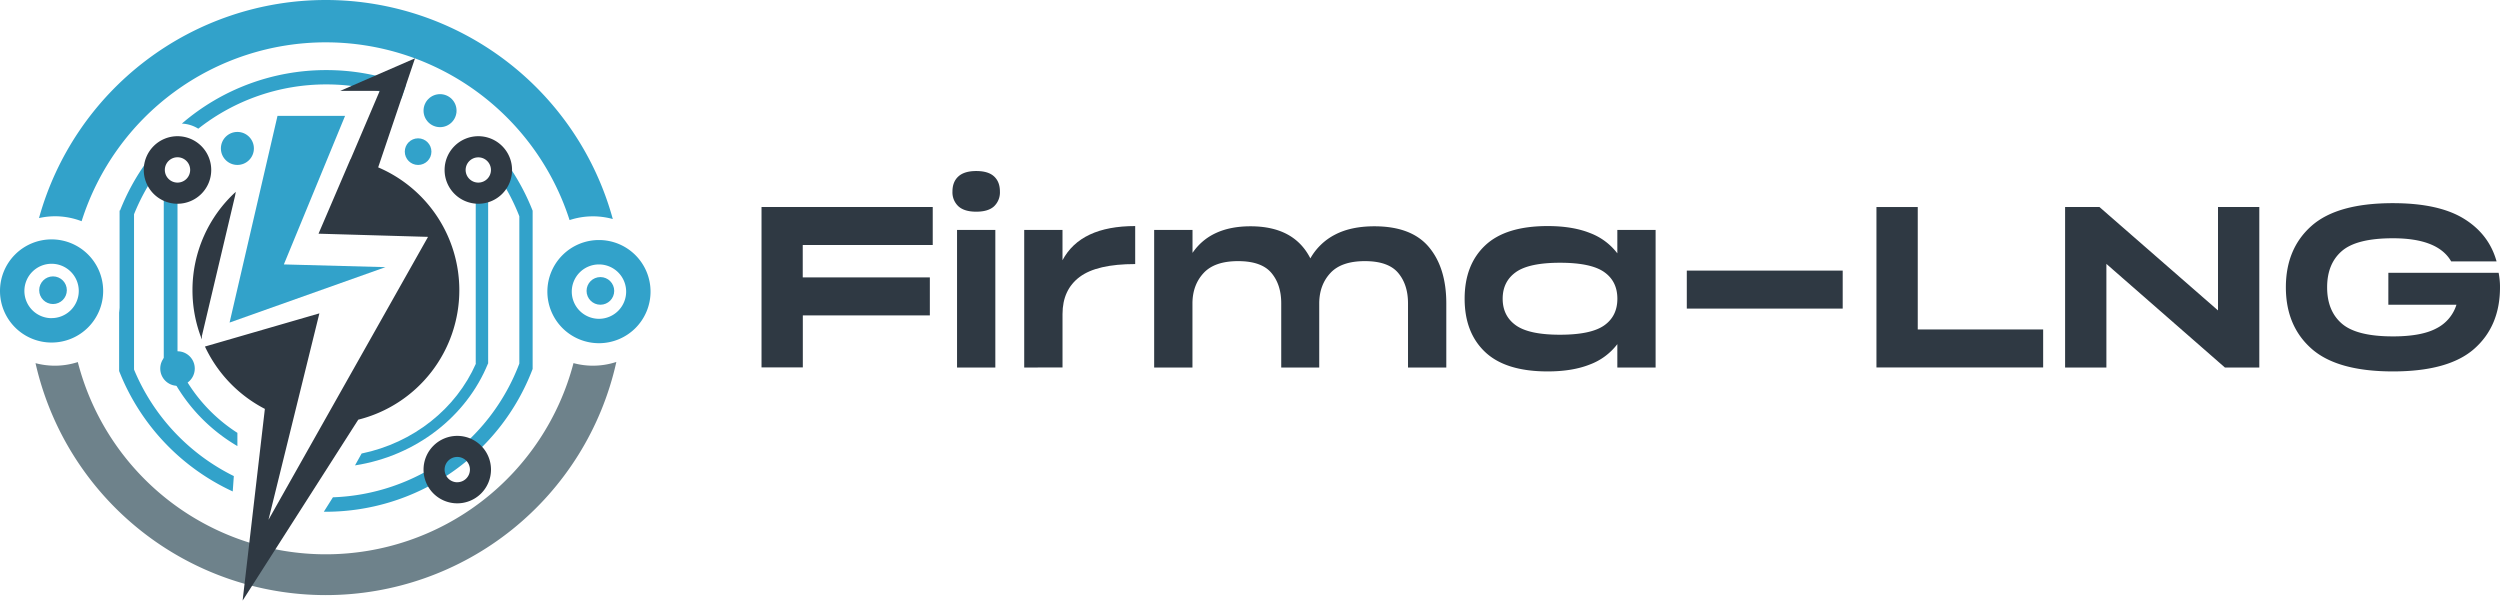 <?xml version="1.0" encoding="UTF-8"?> <svg xmlns="http://www.w3.org/2000/svg" id="Слой_1" data-name="Слой 1" viewBox="0 0 1513.31 363.55"><defs><style>.cls-1{fill:#32a2ca;}.cls-2{fill:#6e828b;}.cls-3{fill:#2f3943;}.cls-4{opacity:0.4;}</style></defs><path class="cls-1" d="M-1703.67,116a45,45,0,0,1,16.21,3A155,155,0,0,1-1539.65,10.72a155,155,0,0,1,147.57,107.6,45.12,45.12,0,0,1,14.16-2.28,45.15,45.15,0,0,1,12,1.64A180.2,180.2,0,0,0-1539.65-14.91a180.19,180.19,0,0,0-173.6,132A45.13,45.13,0,0,1-1703.67,116Z" transform="translate(1736.86 14.91)"></path><path class="cls-2" d="M-1377.92,206.45a45.38,45.38,0,0,1-11.79-1.56,155,155,0,0,1-149.94,115.73,155,155,0,0,1-150.11-116.36,45.05,45.05,0,0,1-13.91,2.19,45.47,45.47,0,0,1-11.69-1.53,180.17,180.17,0,0,0,175.71,140.4,180.17,180.17,0,0,0,175.88-141.14A45.39,45.39,0,0,1-1377.92,206.45Z" transform="translate(1736.86 14.91)"></path><path class="cls-1" d="M-1705.64,130a31.22,31.22,0,0,0-31.22,31.22,31.22,31.22,0,0,0,31.22,31.22,31.22,31.22,0,0,0,31.23-31.22A31.23,31.23,0,0,0-1705.64,130Zm0,47.68a16.45,16.45,0,0,1-16.45-16.46,16.45,16.45,0,0,1,16.45-16.46,16.46,16.46,0,0,1,16.46,16.46A16.46,16.46,0,0,1-1705.64,177.65Z" transform="translate(1736.86 14.91)"></path><circle class="cls-1" cx="143.7" cy="89.85" r="9.99"></circle><circle class="cls-1" cx="266.37" cy="66.98" r="9.99"></circle><circle class="cls-1" cx="107.45" cy="223.09" r="10.45"></circle><circle class="cls-1" cx="253.09" cy="91.79" r="8.06"></circle><circle class="cls-1" cx="32.09" cy="175.67" r="8.37"></circle><path class="cls-1" d="M-1374.3,130.39a31.22,31.22,0,0,0-31.22,31.22,31.23,31.23,0,0,0,31.22,31.23,31.23,31.23,0,0,0,31.23-31.23A31.23,31.23,0,0,0-1374.3,130.39Zm0,47.68a16.45,16.45,0,0,1-16.45-16.46,16.44,16.44,0,0,1,16.45-16.45,16.45,16.45,0,0,1,16.46,16.45A16.46,16.46,0,0,1-1374.3,178.07Z" transform="translate(1736.86 14.91)"></path><circle class="cls-1" cx="363.43" cy="176.09" r="8.37"></circle><path d="M-1596.49,282.41" transform="translate(1736.86 14.91)"></path><polygon class="cls-1" points="138.97 195.26 167.98 70.14 208.88 70.14 171.83 160.06 233.34 161.71 138.97 195.26"></polygon><path class="cls-3" d="M-1614.66,188.51l20.09-84.88.45-2.44a80.55,80.55,0,0,0-26.23,59.57,80.37,80.37,0,0,0,5.69,29.79Z" transform="translate(1736.86 14.91)"></path><path class="cls-4" d="M-1463.58,50.94l5.27,3.8C-1460,53.43-1461.79,52.16-1463.58,50.94Z" transform="translate(1736.86 14.91)"></path><path class="cls-1" d="M-1539.34,36.19a125.1,125.1,0,0,1,45.48,8.52l2.78-8.24a134,134,0,0,0-48.26-8.95,133.66,133.66,0,0,0-87.44,32.39,20.37,20.37,0,0,1,9.94,3.08A124.93,124.93,0,0,1-1539.34,36.19Z" transform="translate(1736.86 14.91)"></path><path class="cls-1" d="M-1414.45,112.63a134,134,0,0,0-13.14-25.2l-6.68,5.69A124.31,124.31,0,0,1-1422.49,116v89.17a125.34,125.34,0,0,1-112.85,80.95l-5.51,8.75,1,0a134.08,134.08,0,0,0,125.41-86.45h0V112.63Z" transform="translate(1736.86 14.91)"></path><path class="cls-1" d="M-1595.32,273.27a125.67,125.67,0,0,1-60.41-64.48v-94A124.67,124.67,0,0,1-1644,92.47a20.14,20.14,0,0,1-3.89-9.65,133.18,133.18,0,0,0-16.29,29.67h-.29v61.85c-.1-1-.2-2-.28-3.06v38.39a134.35,134.35,0,0,0,68.77,72.9Z" transform="translate(1736.86 14.91)"></path><path class="cls-1" d="M-1630.7,202.27v-.5h1.29V104.26h-8.32V203a104.64,104.64,0,0,0,44.57,52.11v-8A97.78,97.78,0,0,1-1630.7,202.27Z" transform="translate(1736.86 14.91)"></path><path class="cls-1" d="M-1448.89,101.17v104h.12c-12,27.3-37.76,47.95-69.2,54.45l-4,7.18c37-5.73,67.48-29.66,80.5-61.63h.1v-104Z" transform="translate(1736.86 14.91)"></path><path class="cls-3" d="M-1507.94,86.4l22.29-66-45.25,19.69H-1507l-17.59,41.3h-.09l-19.37,45.16,66.29,1.92-96.58,171.26,30.81-124.95-69.27,20.08a81.2,81.2,0,0,0,36.27,37.74L-1590,348.64-1520,239.13a80.8,80.8,0,0,0,61.18-78.37A80.83,80.83,0,0,0-1507.94,86.4Z" transform="translate(1736.86 14.91)"></path><path class="cls-3" d="M-1629.41,67.54A20.41,20.41,0,0,0-1649.83,88a20.42,20.42,0,0,0,20.42,20.42A20.41,20.41,0,0,0-1609,88,20.41,20.41,0,0,0-1629.41,67.54Zm0,28.08a7.66,7.66,0,0,1-7.67-7.67,7.66,7.66,0,0,1,7.67-7.66,7.66,7.66,0,0,1,7.66,7.66A7.66,7.66,0,0,1-1629.41,95.62Z" transform="translate(1736.86 14.91)"></path><path class="cls-3" d="M-1447.32,67.54A20.41,20.41,0,0,0-1467.73,88a20.41,20.41,0,0,0,20.41,20.42A20.42,20.42,0,0,0-1426.9,88,20.41,20.41,0,0,0-1447.32,67.54Zm0,28.08A7.66,7.66,0,0,1-1455,88a7.66,7.66,0,0,1,7.66-7.66,7.66,7.66,0,0,1,7.67,7.66A7.66,7.66,0,0,1-1447.32,95.62Z" transform="translate(1736.86 14.91)"></path><path class="cls-3" d="M-1460.07,248.94a20.41,20.41,0,0,0-20.41,20.41,20.41,20.41,0,0,0,20.41,20.42,20.42,20.42,0,0,0,20.42-20.42A20.41,20.41,0,0,0-1460.07,248.94Zm0,28.08a7.66,7.66,0,0,1-7.66-7.67,7.66,7.66,0,0,1,7.66-7.66,7.66,7.66,0,0,1,7.67,7.66A7.66,7.66,0,0,1-1460.07,277Z" transform="translate(1736.86 14.91)"></path><path class="cls-3" d="M-1172.25,110.41v23h-78.69V153H-1174v23h-76.89v31.5h-25V110.41Z" transform="translate(1736.86 14.91)"></path><path class="cls-3" d="M-1135.13,91.88q3.54,3.27,3.54,9.09a11.59,11.59,0,0,1-3.54,9q-3.52,3.25-10.75,3.26t-10.83-3.26a11.49,11.49,0,0,1-3.6-9q0-5.82,3.6-9.09t10.83-3.26Q-1138.66,88.62-1135.13,91.88Zm-22.41,32.41h23.18v83.27h-23.18Z" transform="translate(1736.86 14.91)"></path><path class="cls-3" d="M-1116.88,207.56V124.29h23.18v18.32q11-20.69,44-20.68v23q-23.18,0-33.58,7.77t-10.41,22.48v32.34Z" transform="translate(1736.86 14.91)"></path><path class="cls-3" d="M-871.93,134.63q10.54,12.56,10.55,34.07v38.86h-23.18V168.7q0-11.38-6-18.46t-20.12-7.08q-14.16,0-20.82,7.15t-6.8,18.11v39.14h-23V168.7q0-11.38-6-18.46t-20.13-7.08q-14.15,0-20.81,7.15t-6.8,18.11v39.14h-23.18V124.29H-1015v13.88q11-16.09,35.11-16.1,26.37,0,36.22,19.43a36.08,36.08,0,0,1,14.92-14.37q9.64-5.05,23.8-5.06Q-882.47,122.07-871.93,134.63Z" transform="translate(1736.86 14.91)"></path><path class="cls-3" d="M-774.37,126.16a37.37,37.37,0,0,1,16.52,12.28V124.29h23.17v83.27h-23.17V193.4a37.22,37.22,0,0,1-16.52,12.28q-10.54,4.24-25.67,4.24-25.4,0-37.82-11.73t-12.42-32.27q0-20.53,12.42-32.26T-800,121.93Q-784.92,121.93-774.37,126.16Zm8.54,55.93q8-5.62,8-16.17t-8-16.16q-8-5.62-26.72-5.62t-26.71,5.68q-8,5.7-8,16.1t8,16.1q8,5.7,26.71,5.69T-765.83,182.09Z" transform="translate(1736.86 14.91)"></path><path class="cls-3" d="M-715.8,171.89v-23h94.37v23Z" transform="translate(1736.86 14.91)"></path><path class="cls-3" d="M-576,184.52h75.91v23H-601V110.41h25Z" transform="translate(1736.86 14.91)"></path><path class="cls-3" d="M-394.25,110.41h25v97.15h-20.81l-71.75-62.73v62.73h-25V110.41H-466L-394.25,173Z" transform="translate(1736.86 14.91)"></path><path class="cls-3" d="M-291.13,150.24h66.75a44.16,44.16,0,0,1,.83,8.74q0,23.46-15.54,37.2t-49.27,13.74q-33.72,0-49.26-13.74T-353.17,159q0-23.44,15.55-37.19t49.26-13.74q27.62,0,42.89,9.37t19.84,25.88h-27.48q-8-14-35.25-14-21.93,0-30.88,7.7t-8.95,22q0,14.31,8.95,22t30.88,7.7q17.36,0,26.44-4.92a24,24,0,0,0,12-14.23h-41.22Z" transform="translate(1736.86 14.91)"></path></svg> 